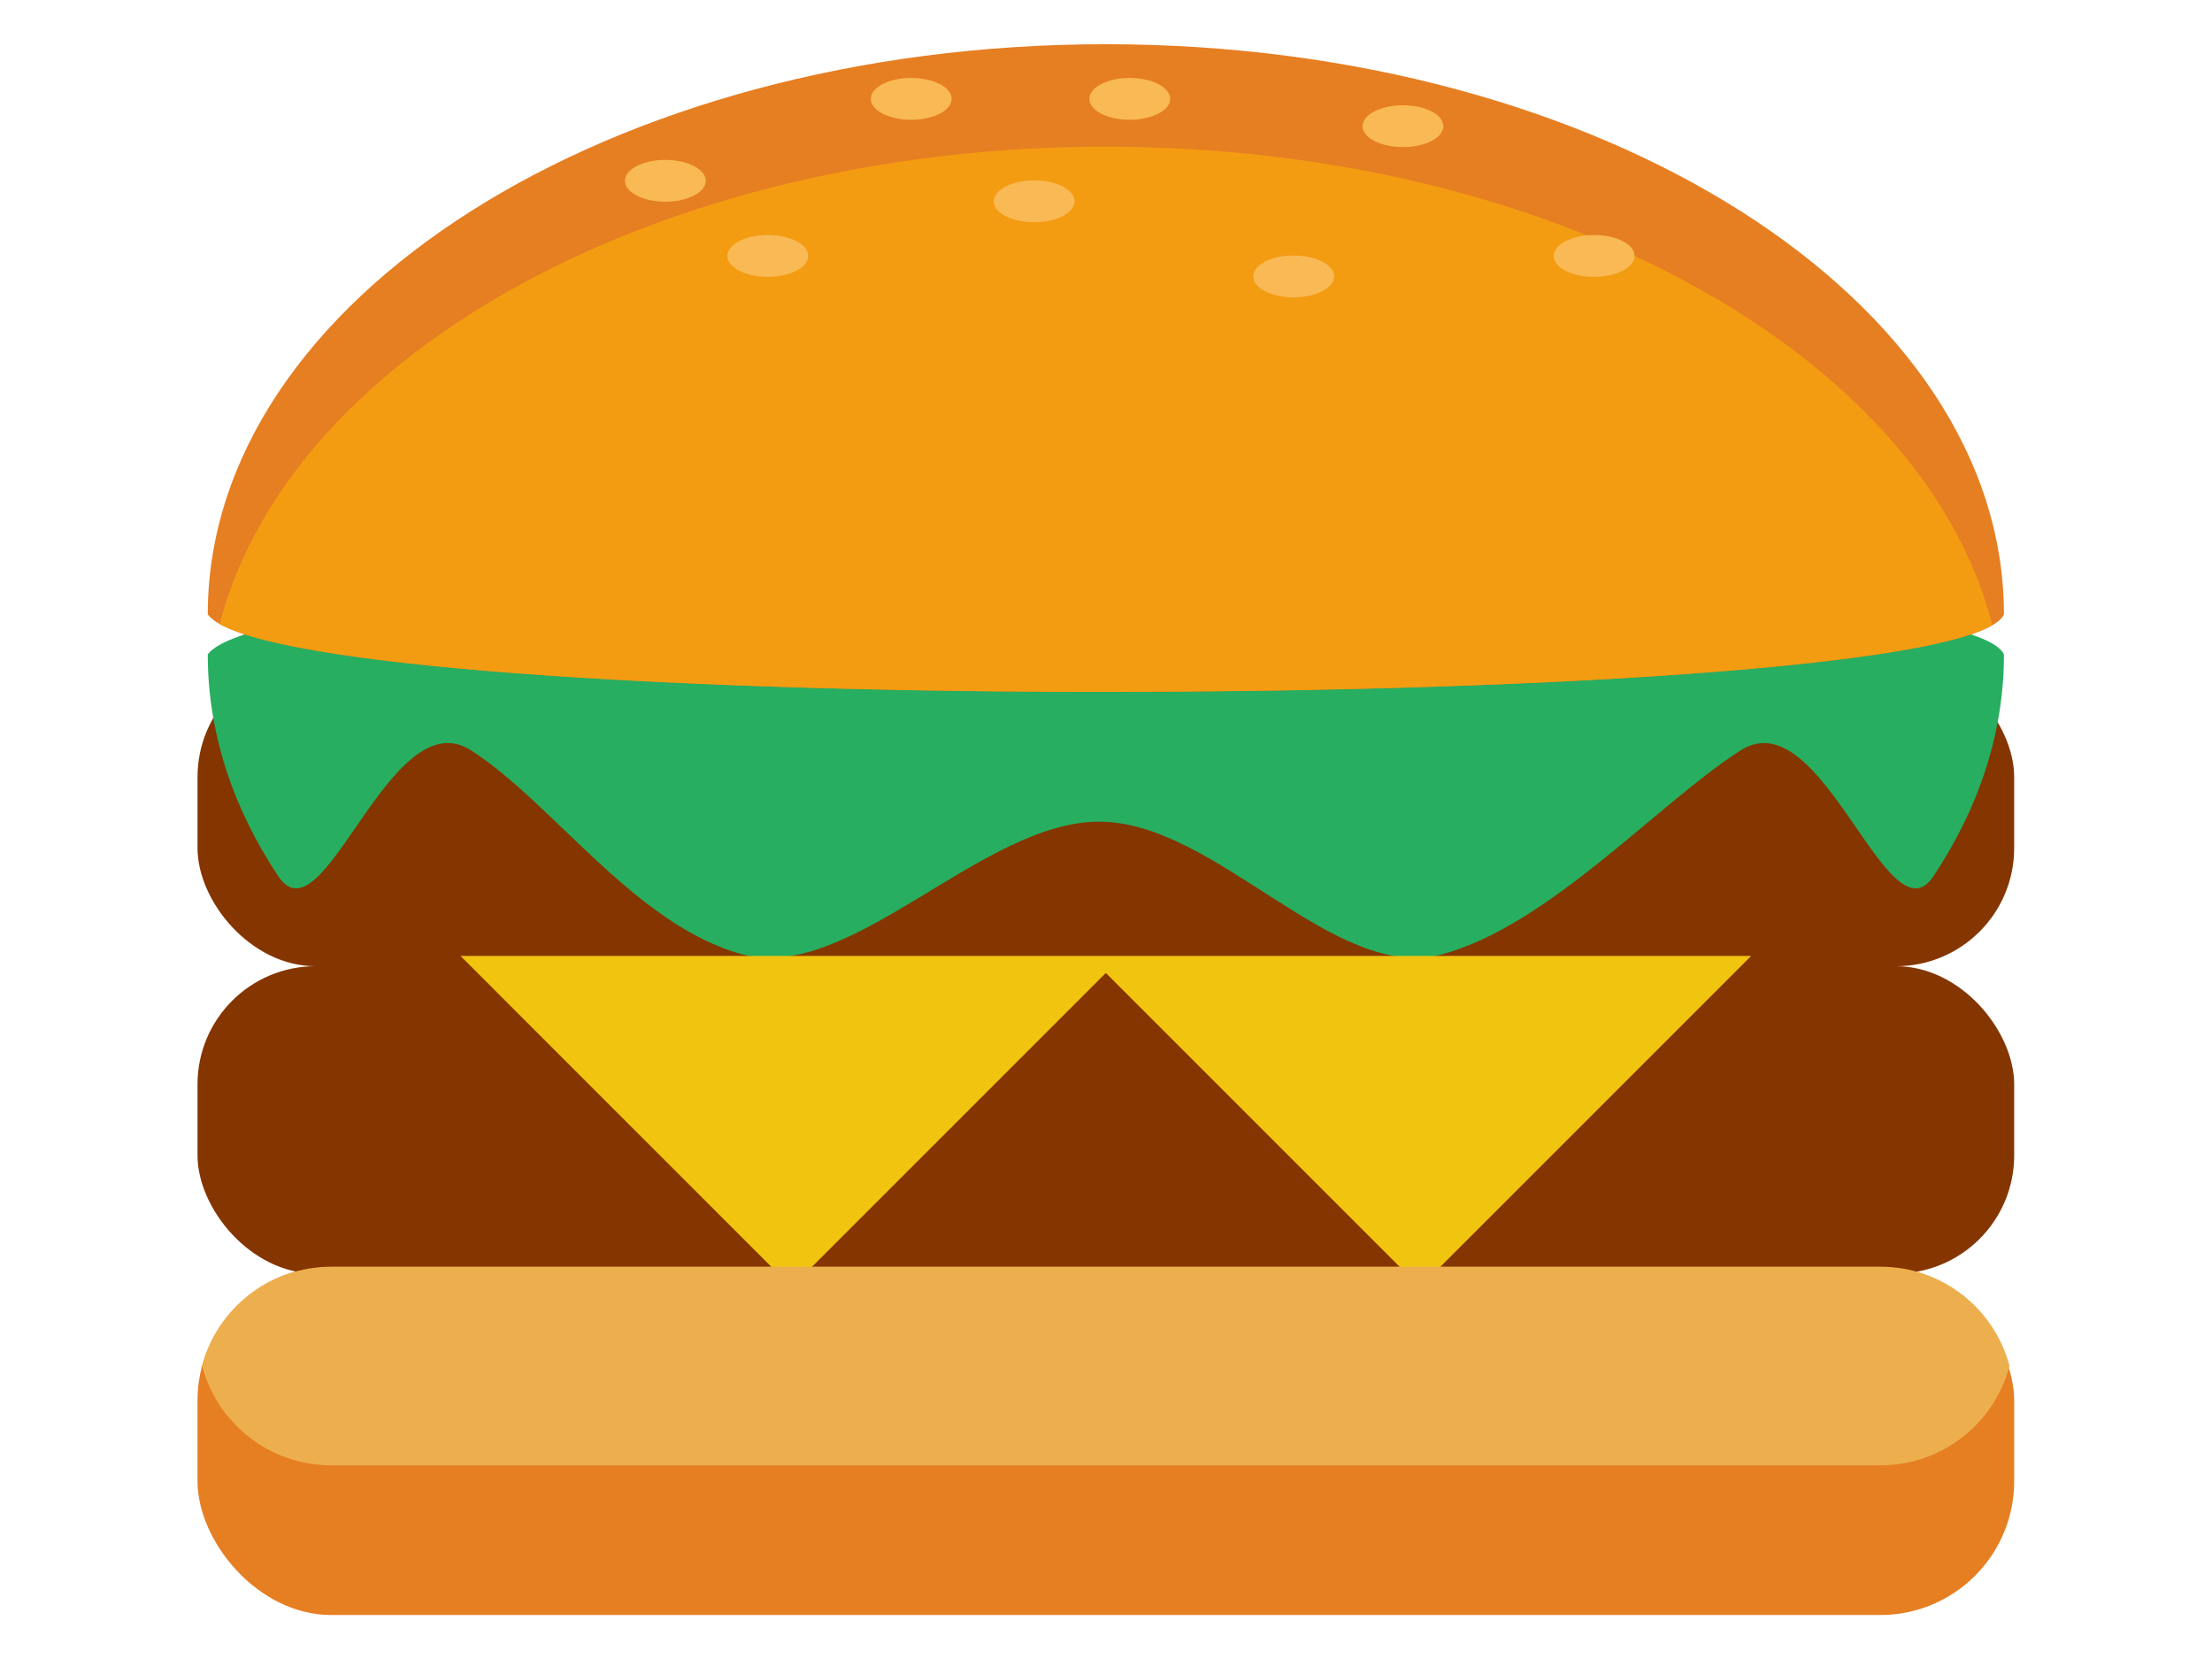<?xml version='1.0' encoding='utf-8'?>
<svg xmlns="http://www.w3.org/2000/svg" version="1.1" viewBox="0 0 400 300"> <g transform="translate(0 -752.36)"> <g transform="matrix(1.235 0 0 1.235 343.85 789.55)" fill-rule="evenodd"> <rect x="-249.5" y="66.362" width="266" height="45" ry="17.296" fill="#853500"/> <path d="m15 65.696c-6.723-14.764-251.38-15.456-263 0 0 11.529 3.68 22.512 10.334 32.502 6.654 9.99 16.283-26.014 28.182-18.459 11.898 7.555 24.066 25.669 39.799 29.895 15.732 4.225 34.984-19.438 52.186-19.438s34.453 23.663 50.186 19.438c15.732-4.225 31.9-22.339 43.799-29.895 11.898-7.555 21.527 28.448 28.182 18.459 6.654-9.99 10.334-20.973 10.334-32.502z" fill="#27ae60"/> <path d="m15 59.862c-6.723 14.764-251.38 15.456-263 0 0-46.116 58.875-83.5 131.5-83.5s131.5 37.384 131.5 83.5z" fill="#e67e22"/> <rect x="-249.5" y="155.36" width="266" height="51" ry="19.602" fill="#e67e22"/> <rect x="-249.5" y="111.36" width="266" height="45" ry="17.296" fill="#853500"/> <path d="m-210.99 109.86 48.488 48.49 46-46.002 46 46.002 48.488-48.49h-188.98z" fill="#f1c40f"/> <path transform="translate(0 0)" d="m-116.5-8.639c-65.328 0-119.52 30.253-129.75 69.896 23.923 13.475 237.64 12.969 259.55 0.166-10.124-39.725-64.375-70.062-129.79-70.062z" fill="#f39c12"/> <path transform="translate(0 0)" d="m-229.9 155.36c-9.104 0-16.698 6.155-18.922 14.541 2.224 8.386 9.818 14.539 18.922 14.539h226.8c9.104 0 16.698-6.153 18.922-14.539-2.224-8.386-9.818-14.541-18.922-14.541h-226.8z" fill="#edaf4d"/> <ellipse cx="-181" cy="-3.638" rx="5.921" ry="3.063" fill="#f9b954"/> <ellipse cx="-145" cy="-15.638" rx="5.921" ry="3.063" fill="#f9b954"/> <ellipse cx="-113" cy="-15.638" rx="5.921" ry="3.063" fill="#f9b954"/> <ellipse cx="-73" cy="-11.638" rx="5.921" ry="3.063" fill="#f9b954"/> <ellipse cx="-45" cy="7.362" rx="5.921" ry="3.063" fill="#f9b954"/> <ellipse cx="-89" cy="10.362" rx="5.921" ry="3.063" fill="#f9b954"/> <ellipse cx="-127" cy="-.638" rx="5.921" ry="3.063" fill="#f9b954"/> <ellipse cx="-166" cy="7.362" rx="5.921" ry="3.063" fill="#f9b954"/> </g> </g> </svg>